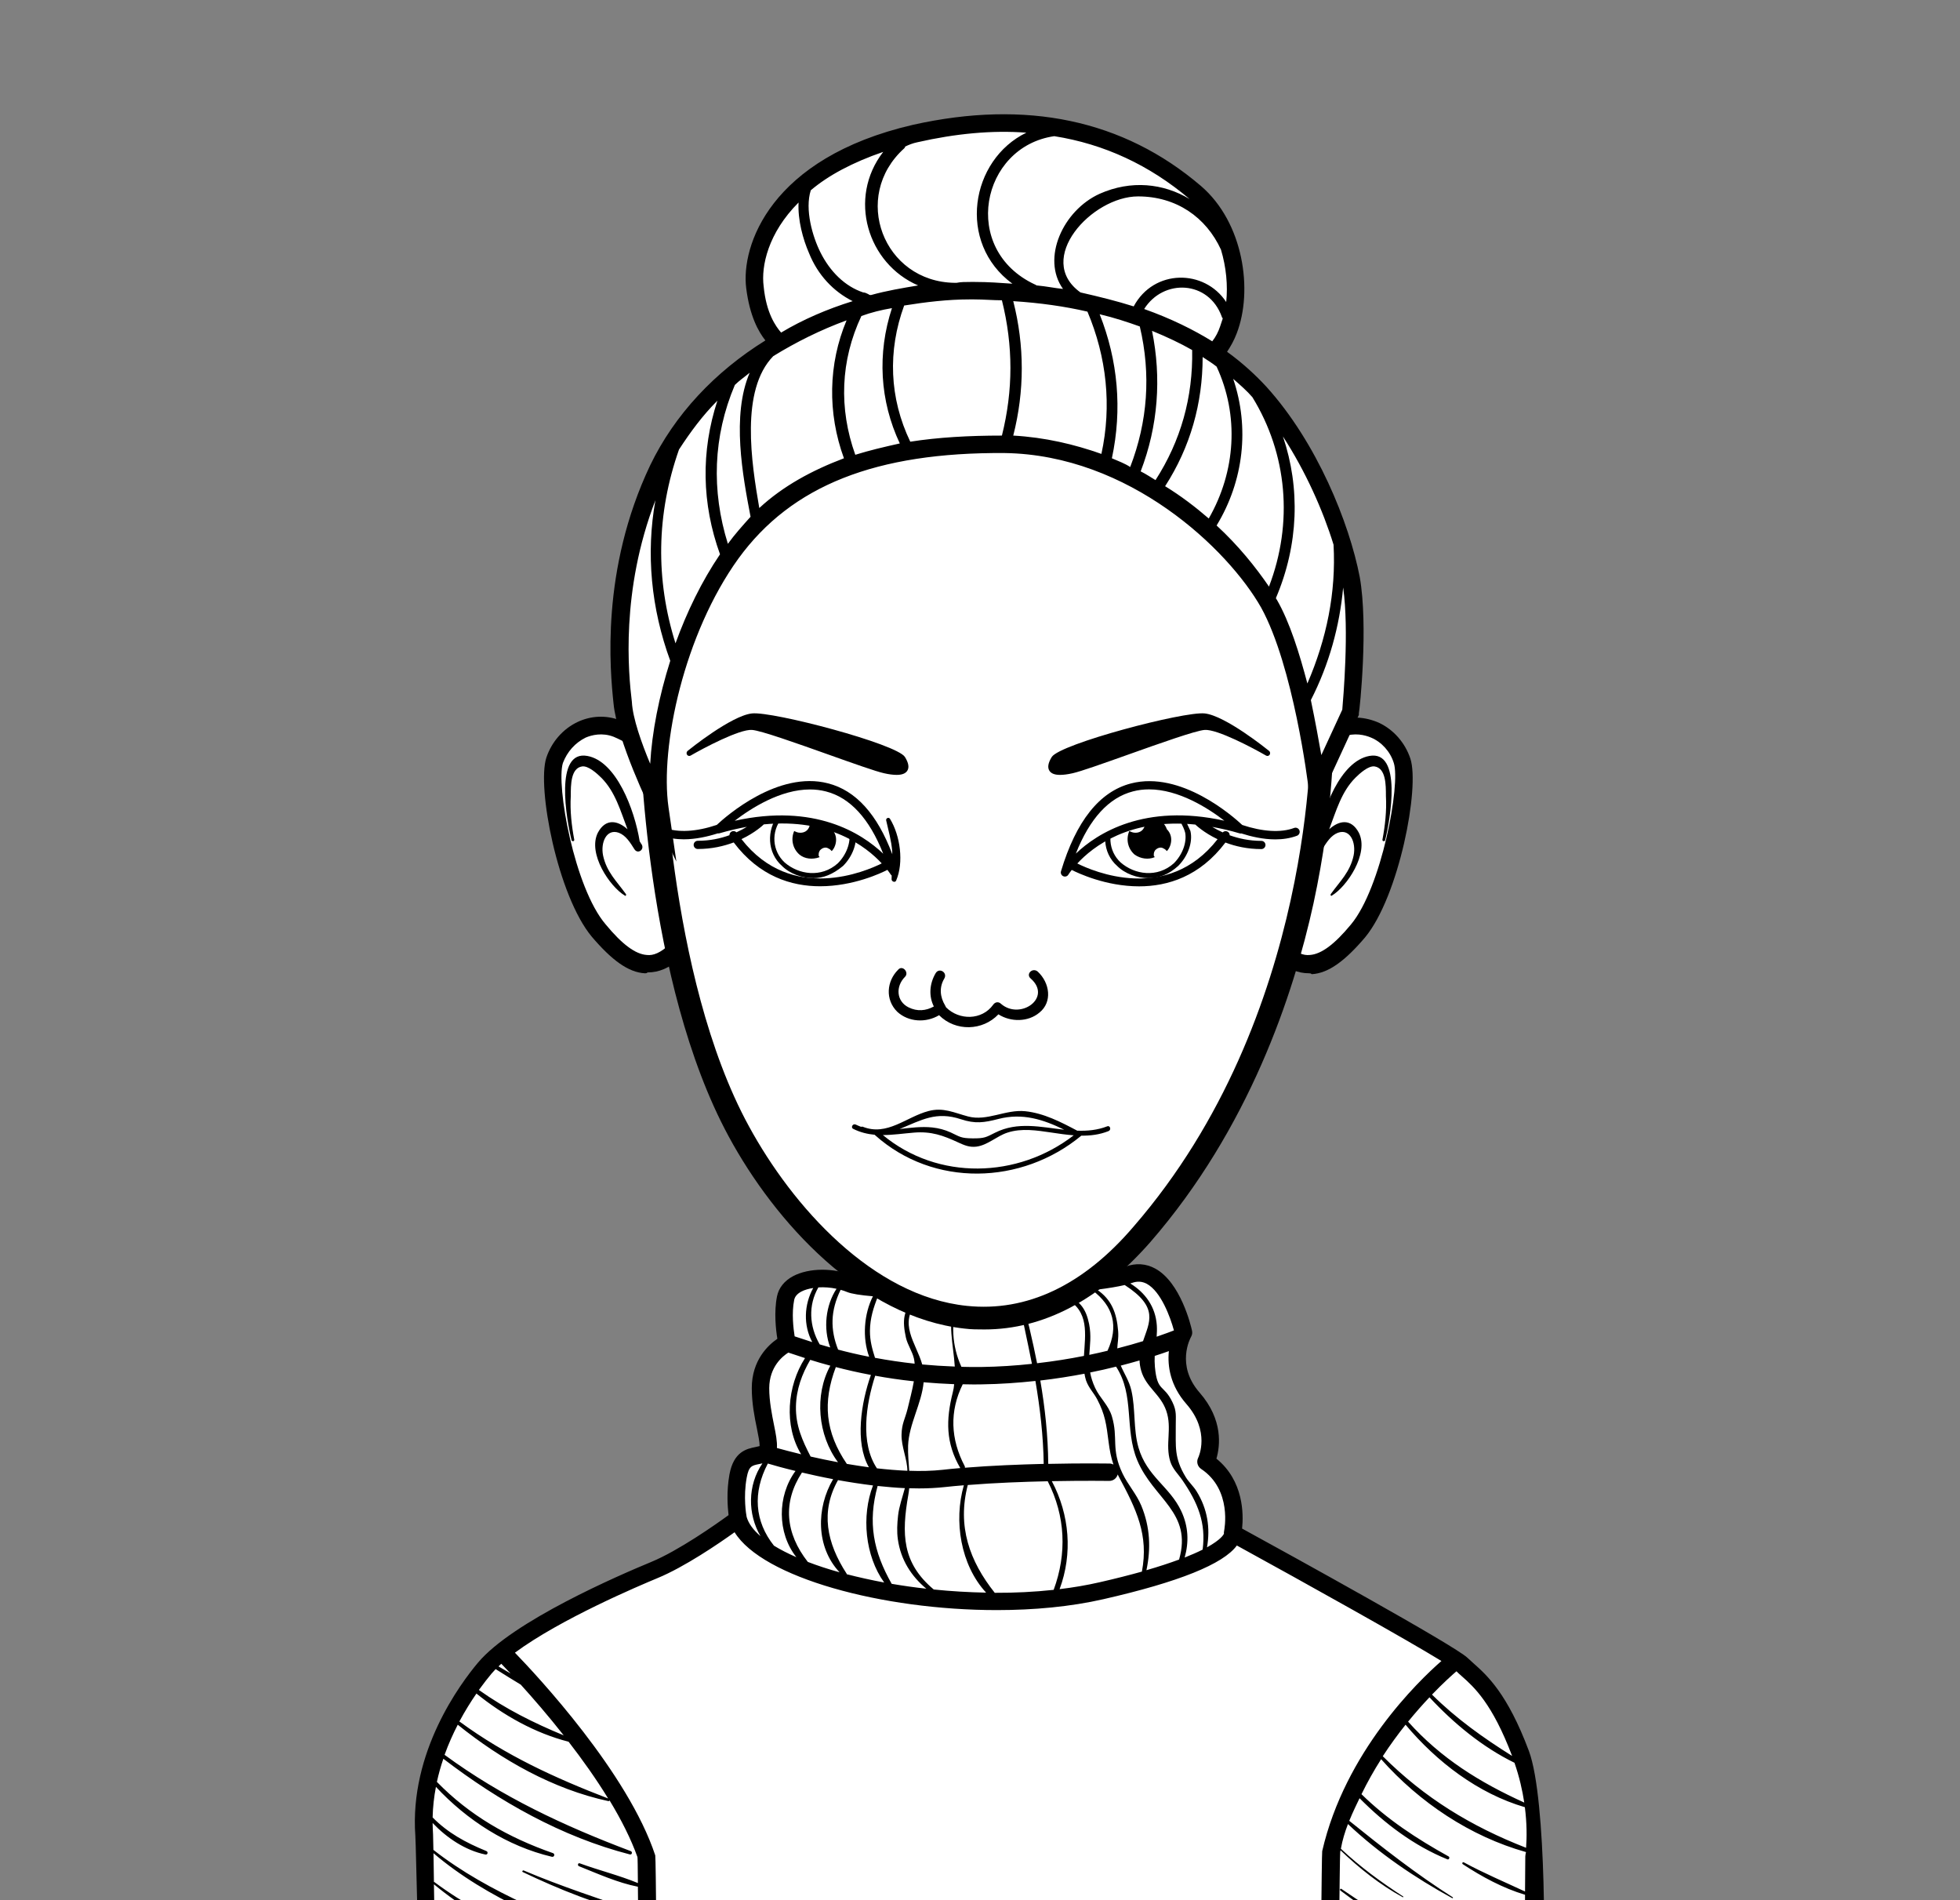 <?xml version="1.0" encoding="UTF-8"?>
<svg xmlns="http://www.w3.org/2000/svg" width="326" height="316" viewBox="0 0 326 316" fill="none">
  <rect x="0" y="0" width="326" height="316" fill="#808080" stroke="none"/>
  <g clip-path="url(#clip0_930_791)">
    <path d="M143.128 168.676C143.128 195.966 147.047 241.692 131.37 252.869C115.693 264.046 85.209 273.046 78.096 288.288C70.983 303.53 72.87 330.965 72.87 330.965H253.015C253.015 330.965 253.886 297.433 246.918 286.837C237.337 272.175 205.547 261.143 193.934 253.595C182.176 246.046 178.112 206.853 178.112 168.24L143.128 168.676Z" fill="white"></path>
    <path d="M254.757 332.855H71.564L71.129 331.548C70.984 330.823 69.242 302.952 76.354 287.565C81.29 276.968 96.096 269.565 110.467 262.307C117.87 258.678 124.838 255.049 130.209 251.42C142.693 242.71 141.967 208.162 141.386 183.049C141.241 177.968 141.241 173.178 141.241 168.823V166.936L179.999 166.355V168.243C179.999 214.694 185.515 245.904 194.951 252C198.435 254.323 203.66 256.791 209.757 259.839C223.838 266.662 241.547 275.226 248.515 285.968C255.773 297 254.902 330.823 254.902 331.258L254.757 332.855ZM74.612 329.081H251.128C250.983 325.597 250.257 295.403 245.322 287.855C238.934 278.129 221.806 269.71 208.16 263.178C201.918 260.129 196.548 257.516 192.919 255.194C178.693 246.049 176.37 198.871 176.225 170.13L145.015 170.71C145.015 174.484 145.161 178.694 145.161 183.049C145.741 210.484 146.467 244.597 132.386 254.613C126.87 258.533 119.757 262.016 112.209 265.791C98.419 272.758 84.048 279.871 79.838 289.161C75.048 299.178 74.467 326.758 74.612 329.081Z" fill="black"></path>
    <path d="M129.048 265.499C136.015 268.838 144.144 271.161 151.838 269.709C152.419 269.564 152.419 268.693 151.838 268.548C144.435 267.241 137.032 266.515 129.774 263.903C128.903 263.612 128.177 265.064 129.048 265.499ZM174.773 268.983C178.257 269.419 181.886 268.403 185.08 267.241C188.128 266.08 191.322 264.774 193.499 262.306C194.225 261.58 193.354 260.564 192.483 260.999C189.435 262.306 186.822 264.338 183.628 265.354C180.725 266.37 177.677 266.806 174.628 267.532C173.757 267.677 174.048 268.838 174.773 268.983Z" fill="black"></path>
    <path d="M71.637 332.883H254.829C254.829 332.883 255.57 308.293 255.425 303.822C255.323 300.527 254.728 296.331 253 291.701C248.921 280.828 245.191 278.782 243.144 276.749C241.112 274.717 205.083 255.004 205.083 255.004C205.083 255.004 206.781 247.195 200.67 243.116C200.67 243.116 203.254 237.977 198.493 232.548C193.731 227.104 196.91 221.617 196.91 221.617C196.91 221.617 194.268 209.641 187.809 212.022C181.349 214.403 145.611 215.245 141.532 213.546C137.453 211.848 131.428 212.516 130.746 215.912C130.064 219.309 130.993 223.403 130.993 223.403C130.993 223.403 126.58 225.435 126.58 230.878C126.58 236.322 128.961 241.069 127.262 241.751C125.564 242.433 123.517 241.751 122.849 245.496C122.182 249.241 122.849 252.638 122.849 252.638C122.849 252.638 114.691 258.749 108.914 261.13C103.137 263.511 86.138 270.986 80.709 277.446C76.006 283.035 69.677 293.515 70.65 305.477C70.78 307.306 71.114 330.967 71.637 332.883Z" fill="white"></path>
    <path d="M254.292 291.165C250.707 281.584 247.31 278.579 245.075 276.59C244.712 276.271 244.392 275.981 244.102 275.705C242.113 273.716 214.257 258.387 206.593 254.192C206.839 251.84 206.883 246.266 202.325 242.565C202.92 240.518 203.501 236.12 199.509 231.562C195.531 227.003 197.999 222.503 198.101 222.315C198.289 221.995 198.347 221.633 198.26 221.27C198.086 220.457 196.373 213.257 192.135 210.949C190.61 210.121 188.912 210.005 187.228 210.629C181.015 212.923 145.654 213.692 142.011 212.168C138.701 210.789 134.564 210.818 131.922 212.212C130.456 212.995 129.527 214.157 129.236 215.579C128.714 218.192 129.048 221.11 129.294 222.634C127.77 223.679 125.041 226.205 125.041 230.836C125.041 233.347 125.506 235.684 125.898 237.571C126.101 238.558 126.362 239.879 126.348 240.474C126.144 240.532 125.912 240.576 125.665 240.634C124.214 240.924 122.022 241.374 121.325 245.207C120.817 248.008 121.02 250.621 121.18 251.957C119.104 253.466 112.848 257.879 108.261 259.766C102.991 261.944 85.325 269.565 79.504 276.489C76.558 279.987 68.08 291.353 69.082 305.289C69.227 307.306 69.575 331.156 70.156 333.261C70.33 333.885 70.896 334.321 71.549 334.321H254.742C255.396 334.321 255.976 333.871 256.15 333.232C256.179 333.131 256.368 332.405 256.528 331.171C256.992 327.89 257.326 299.294 254.292 291.165ZM253.523 299.758C246.134 296.405 239.675 292.413 234.202 286.302C235.45 284.777 236.655 283.413 237.759 282.252C241.779 286.577 246.57 290.54 251.897 293.139C252.71 295.49 253.218 297.726 253.523 299.758ZM243.144 278.753C245.162 280.539 248.196 283.253 251.505 292.006C246.715 289.002 242.244 285.823 238.18 281.802C240.023 279.886 241.504 278.565 242.244 277.926C242.52 278.202 242.81 278.463 243.144 278.753ZM197.317 233.463C201.338 238.05 199.364 242.26 199.291 242.42C198.957 243.073 199.175 243.871 199.784 244.278C204.981 247.747 203.646 254.381 203.588 254.657C203.559 254.787 203.559 254.918 203.573 255.049C203.515 255.194 203.094 256.021 200.757 257.313C201.323 254.09 200.844 250.94 199.03 248.008C198.507 247.152 197.723 246.47 197.215 245.628C195.255 242.405 195.589 240.547 195.56 237.107C195.546 235.51 195.749 234.697 195.009 233.173C193.543 230.124 192.483 231.562 192.091 227.294C192.033 226.655 192.033 226.06 192.062 225.479C192.976 225.189 193.76 224.913 194.414 224.681C194.152 227.221 194.675 230.444 197.317 233.463ZM196.475 251.289C194.53 247.152 190.755 245.57 189.347 240.678C188.491 237.658 188.883 234.334 188.186 231.257C187.823 229.645 186.996 228.47 186.415 227.091C187.547 226.8 188.578 226.51 189.536 226.234C189.551 226.771 189.638 227.352 189.812 227.947C190.61 230.705 193.005 231.808 193.978 234.595C194.994 237.528 193.76 240.155 194.646 243.029C195.038 244.292 195.938 245.09 196.664 246.15C199.247 249.91 200.612 253.263 200.031 257.69C199.233 258.097 198.246 258.532 197.041 259.011C197.752 256.486 197.694 253.887 196.475 251.289ZM189.826 250.374C189.014 248.429 187.62 246.934 186.72 245.061C184.731 240.91 186.038 239.197 184.935 235.524C184.368 233.652 182.931 232.491 182.147 230.792C181.712 229.849 181.465 229.021 181.32 228.237C182.859 227.933 184.296 227.599 185.631 227.265C188.767 232.055 186.981 237.615 189.159 242.841C191.844 249.286 198.376 251.478 196.112 259.345C194.617 259.897 192.831 260.492 190.683 261.116C191.438 257.516 191.307 253.945 189.826 250.374ZM173.597 243.436C169.577 243.537 164.931 243.711 160.489 244.074C160.504 243.987 160.504 243.9 160.46 243.813C158.094 239.328 157.906 234.682 160.127 230.197C160.736 230.212 161.346 230.226 161.97 230.226C162.406 230.226 162.841 230.226 163.291 230.212C166.412 230.168 169.388 229.95 172.218 229.645C172.988 234.174 173.525 238.732 173.597 243.436ZM173.031 229.573C175.644 229.268 178.097 228.876 180.376 228.441C180.435 228.818 180.522 229.195 180.638 229.558C181.088 230.836 181.901 231.576 182.496 232.708C183.831 235.263 184.02 236.918 184.383 239.749C184.572 241.215 184.789 242.361 185.196 243.552C185.001 243.442 184.781 243.382 184.557 243.378C184.47 243.378 180.159 243.305 174.352 243.436C174.309 238.732 173.815 234.131 173.031 229.573ZM158.472 231.547C157.325 236.105 157.281 239.952 159.72 244.132C158.719 244.22 157.731 244.307 156.759 244.423C155.017 244.611 153.144 244.655 151.228 244.582C151.141 243.218 150.996 241.853 151.039 240.416C151.17 236.831 153.304 233.391 153.623 229.863C155.249 230.008 156.948 230.11 158.704 230.182C158.675 230.632 158.588 231.082 158.472 231.547ZM150.967 234.232C150.531 236.003 149.994 236.671 149.951 238.573C149.907 240.576 150.894 242.594 150.923 244.582C149.254 244.51 147.541 244.365 145.857 244.176C143.07 240.01 143.999 233.623 145.567 228.774C147.541 229.137 149.69 229.457 151.998 229.703C151.722 231.271 151.286 232.882 150.967 234.232ZM144.522 244.002C143.273 243.828 142.04 243.639 140.849 243.436C137.249 238.166 136.814 233.173 139.02 227.337C140.748 227.787 142.693 228.237 144.856 228.644C143.23 233.231 142.156 239.865 144.522 244.002ZM139.383 243.16C137.858 242.875 136.338 242.561 134.825 242.216C133.461 239.574 132.328 237.078 132.386 233.884C132.444 231.024 133.388 228.499 134.767 226.133C135.74 226.437 136.843 226.771 138.106 227.105C135.42 232.012 136.03 238.674 139.383 243.16ZM138.57 245.976C135.74 250.766 135.696 257.269 139.644 261.465C137.757 260.942 135.986 260.361 134.361 259.737C130.63 254.976 130.151 249.823 133.388 244.873C134.941 245.236 136.698 245.628 138.57 245.976ZM139.383 246.136C141.241 246.47 143.201 246.774 145.204 247.021C143.259 252.087 143.869 258.707 147.062 263.163C144.899 262.757 142.809 262.292 140.835 261.784C140.82 261.755 140.835 261.726 140.82 261.697C137.467 256.544 136.451 251.347 139.383 246.136ZM145.973 247.108C147.483 247.268 148.993 247.399 150.502 247.471C150.096 249.01 149.53 250.534 149.37 252.058C149.225 253.379 149.152 254.686 149.341 256.007C149.82 259.389 151.577 262.118 154.073 264.194C152.114 263.976 150.183 263.7 148.31 263.381C145.248 257.981 144.304 253.161 145.973 247.108ZM151.083 248.56C151.141 248.197 151.199 247.834 151.228 247.486C151.765 247.5 152.302 247.515 152.84 247.515C154.291 247.515 155.728 247.442 157.078 247.297C158.138 247.181 159.227 247.079 160.315 246.992C158.602 252.9 159.764 260.245 164.017 264.847C161.085 264.789 158.167 264.615 155.307 264.324C150.052 259.926 149.922 255.107 151.083 248.56ZM160.969 246.949C165.498 246.586 170.23 246.411 174.265 246.324C177.226 252.116 177.473 258.373 175.252 264.382C172.044 264.731 168.764 264.89 165.454 264.876C161.259 259.607 159.183 253.786 160.969 246.949ZM174.947 246.31C180.42 246.208 184.426 246.266 184.514 246.266C185.181 246.266 185.733 245.816 185.907 245.192C185.951 245.294 185.98 245.366 186.038 245.468C189.014 250.999 191.089 255.266 189.928 261.349C187.896 261.915 185.573 262.51 182.902 263.119C180.754 263.613 178.518 263.99 176.239 264.266C178.431 258.387 177.909 251.884 174.947 246.31ZM188.23 213.358C189.144 213.024 189.943 213.068 190.741 213.489C193.107 214.781 194.66 219.049 195.255 221.241C194.82 221.415 193.818 221.792 192.381 222.286C192.425 221.676 192.454 221.052 192.41 220.399C192.193 217.292 190.48 214.97 187.997 213.431C188.07 213.402 188.157 213.373 188.23 213.358ZM187.068 213.692C192.817 217.394 191.162 219.876 190.117 223.026C188.883 223.403 187.431 223.824 185.835 224.231C185.864 223.36 186.067 222.605 185.98 221.386C185.733 218.279 184.862 216.102 182.467 214.462C184.339 214.229 185.907 213.968 187.068 213.692ZM181.668 214.549C185.225 217.22 186.067 220.573 184.209 224.623C183.251 224.855 182.235 225.087 181.175 225.305C181.276 223.694 181.538 222.141 181.146 220.166C180.652 217.757 179.709 216.349 177.459 215.463C177.183 215.347 176.994 215.812 177.256 215.942C181.233 218.018 180.493 221.865 180.289 225.479C177.894 225.958 175.281 226.379 172.494 226.699C171.754 222.939 170.854 219.208 169.881 215.463C174.236 215.245 178.359 214.941 181.668 214.549ZM169.272 215.507C170.07 219.31 170.897 223.055 171.638 226.8C168.967 227.091 166.151 227.279 163.218 227.323C162.086 227.337 160.983 227.323 159.909 227.294C158.298 223.766 158.181 220.05 159.198 216.204C159.256 215.971 158.922 215.884 158.849 216.102C157.514 220.079 158.588 223.621 158.806 227.25C156.919 227.178 155.119 227.062 153.391 226.902C152.375 223.302 149.254 220.007 152.752 216.32C153.014 216.044 152.636 215.695 152.346 215.913C150.14 217.699 150.081 219.702 150.677 222.431C150.952 223.65 151.736 224.71 152.012 225.915C152.07 226.191 152.114 226.481 152.128 226.771C149.92 226.529 147.722 226.205 145.538 225.799C145.073 224.347 144.681 222.939 144.696 221.313C144.711 219.237 145.277 217.452 146.017 215.608C151.736 216 160.867 215.913 169.272 215.507ZM140.893 214.854C141.633 215.158 143.143 215.391 145.19 215.565C143.694 218.512 143.404 222.489 144.565 225.624C142.649 225.247 140.936 224.841 139.398 224.434C138.077 221.095 138.12 217.96 139.819 214.491C140.196 214.592 140.559 214.708 140.893 214.854ZM139.136 214.316C137.322 217.089 136.901 220.921 138.091 224.071C137.467 223.897 136.886 223.723 136.335 223.563C134.578 220.529 134.419 217.031 136.117 214.084C137.104 214.026 138.135 214.099 139.136 214.316ZM132.096 216.16C132.212 215.608 132.604 215.144 133.286 214.781C133.838 214.491 134.52 214.302 135.261 214.186C133.736 216.944 133.591 220.384 135.101 223.186C134.288 222.924 133.577 222.692 133.011 222.503C132.677 222.387 132.415 222.3 132.169 222.228C131.965 220.921 131.646 218.352 132.096 216.16ZM131.123 224.928C131.399 225.015 131.733 225.131 132.096 225.247C132.604 225.421 133.199 225.624 133.896 225.842C130.906 230.487 130.369 237.121 133.257 241.839C131.588 241.432 130.209 241.07 129.222 240.794C129.294 239.734 129.033 238.413 128.743 236.991C128.394 235.234 127.944 233.057 127.944 230.836C127.959 227.279 130.194 225.508 131.123 224.928ZM132.314 244.611C129.251 248.778 129.251 254.918 132.459 258.953C131.065 258.344 129.817 257.705 128.728 257.037C125.506 252.987 125.172 248.197 127.712 243.378C128.67 243.668 130.267 244.118 132.314 244.611ZM124.199 245.715C124.548 243.813 125.041 243.711 126.261 243.465C126.435 243.436 126.623 243.392 126.812 243.349C124.315 246.992 124.344 251.797 126.493 255.455C125.288 254.424 124.49 253.336 124.185 252.247C124.112 251.884 123.604 248.923 124.199 245.715ZM83.38 276.677C83.743 277.055 84.266 277.607 84.919 278.289L82.916 277.113C83.046 276.968 83.22 276.823 83.38 276.677ZM81.74 278.332C81.957 278.086 82.19 277.824 82.436 277.563C83.83 278.434 85.209 279.305 86.617 280.147C88.591 282.324 91.132 285.242 93.759 288.581C88.751 286.505 84.106 284.197 79.649 281.032C80.477 279.9 81.203 278.971 81.74 278.332ZM79.243 281.627C83.714 285.242 88.983 288.218 94.572 289.64C96.851 292.587 99.144 295.795 101.148 299.076C92.308 295.665 84.135 291.934 76.456 286.302C76.441 286.287 76.412 286.302 76.398 286.287C77.356 284.502 78.343 282.934 79.243 281.627ZM72.696 331.403C72.638 331.171 72.595 330.474 72.551 329.458C73.509 330.155 74.54 330.822 75.614 331.403H72.696ZM77.196 331.403C75.629 330.634 74.061 329.85 72.522 328.979C72.478 327.803 72.435 326.293 72.391 324.595C76.151 327.498 80.608 329.85 85.209 331.389H77.196V331.403ZM97.983 331.403C89.52 327.469 80.927 324.493 73.132 319.195C72.957 319.079 72.812 319.34 72.972 319.471C79.94 324.813 88.345 328.747 96.749 331.403H87.865C82.509 329.269 77.167 327.542 72.377 324.145C72.29 320.792 72.232 316.814 72.174 313.345C81.246 320.879 93.89 326.279 105.212 329.342C105.415 329.4 105.488 329.11 105.299 329.022C94.02 324.319 82.117 320.342 72.217 312.953C72.203 312.939 72.188 312.953 72.174 312.939C72.145 311.139 72.116 309.498 72.101 308.177C80.883 315.682 93.077 320.719 103.935 323.956C104.153 324.029 104.225 323.71 104.022 323.622C93.048 319.123 81.522 315 72.087 307.626C72.058 306.261 72.043 305.303 72.028 305.042C71.985 304.403 71.97 303.779 71.956 303.155C74.337 305.652 77.385 307.698 80.724 308.395C81.116 308.482 81.246 307.96 80.883 307.814C77.443 306.406 74.482 304.795 71.956 302.226C71.999 300.484 72.188 298.785 72.507 297.145C77.69 302.705 84.353 307.016 91.799 308.773C92.206 308.86 92.351 308.293 91.974 308.163C84.527 305.564 78.125 301.906 72.667 296.318C72.957 294.982 73.32 293.705 73.741 292.471C83.003 299.555 93.425 305.463 104.762 308.381C105.125 308.468 105.241 307.96 104.907 307.829C93.803 303.634 83.496 298.829 73.945 291.818C74.598 290.003 75.353 288.334 76.137 286.81C83.409 292.66 91.974 297.523 101.162 299.511C101.278 299.54 101.351 299.482 101.395 299.41C103.311 302.574 104.936 305.768 106.025 308.816C106.054 308.889 106.083 310.645 106.098 313.142C102.977 311.85 99.594 311.023 96.43 309.861C96.125 309.745 96.009 310.224 96.299 310.34C99.42 311.589 102.759 313.098 106.098 313.752L106.141 318.005C99.754 315.755 93.353 313.708 87.111 311.052C86.936 310.979 86.777 311.226 86.951 311.313C93.062 314.216 99.507 316.843 106.141 318.295C106.185 324.392 106.243 331.214 106.286 331.36H97.983V331.403ZM219.57 331.403H109.32C109.219 331.04 109.103 308.903 108.986 308.54C104.457 294.823 89.346 278.652 85.645 274.834C93.237 269.216 106.374 263.671 109.378 262.423C113.849 260.579 119.554 256.689 122.182 254.802C126.827 262.321 146.685 267.75 165.802 267.75C171.972 267.75 178.068 267.184 183.526 265.936C196.025 263.09 203.472 260.1 205.722 257.008C217.233 263.323 233.694 272.497 239.747 276.213C235.857 279.61 223.721 291.324 219.918 307.829C219.817 308.439 219.686 330.808 219.57 331.403ZM232.242 331.403C229.455 330.024 226.639 328.776 223.983 327.077C223.765 326.947 223.576 327.281 223.794 327.411C226.015 328.877 228.396 330.358 230.892 331.403H222.531C222.575 331.156 222.647 326.729 222.705 321.793C227.438 325.379 232.533 328.863 237.962 331.403H232.242ZM253.697 308.714C253.683 308.831 253.668 311.284 253.654 314.55C250.242 312.953 246.802 311.502 243.478 309.702C243.275 309.585 243.115 309.876 243.304 310.006C246.454 312.082 249.996 313.998 253.654 315.087L253.61 324.624C248.138 322.418 242.665 320.327 237.41 317.584C237.25 317.497 237.105 317.743 237.265 317.831C242.418 320.748 247.862 323.405 253.61 324.929C253.596 328.514 253.581 331.316 253.567 331.403H252.521C252.696 331.331 252.783 331.055 252.579 330.968C241.968 326.453 232.62 320.589 223.112 314.114C222.938 313.998 222.792 314.274 222.952 314.39C231.938 321.068 241.46 328.181 252.333 331.403H239.53C233.839 328.166 228.12 325.132 222.72 321.372C222.792 315.145 222.865 308.279 222.909 307.989C222.923 307.887 222.938 307.8 222.967 307.698C226.102 310.689 229.513 313.418 233.317 315.493C233.389 315.537 233.462 315.421 233.389 315.377C229.717 312.997 226.218 310.442 223.025 307.437C223.271 306.014 223.707 304.621 224.201 303.329C229.325 308.192 235.392 312.285 241.547 315.653C241.634 315.697 241.721 315.566 241.634 315.508C235.552 311.647 230.007 307.292 224.418 302.792C225.042 301.253 225.71 299.918 226.131 299.032C230.312 303.256 235.218 306.958 240.734 309.194C241.01 309.31 241.199 308.845 240.938 308.714C235.639 305.768 230.762 302.589 226.451 298.365C227.43 296.365 228.521 294.422 229.717 292.544C236.089 299.729 244.538 305.39 253.813 307.989C253.741 308.235 253.726 308.482 253.697 308.714ZM253.828 307.277C244.697 303.721 236.931 298.989 229.992 292.05C231.241 290.134 232.533 288.377 233.781 286.81C238.963 292.979 245.829 298.248 253.625 300.527C253.973 303.242 253.958 305.55 253.828 307.277Z" fill="black"></path>
    <path d="M110.322 126.29C110.322 126.29 106.693 122.806 102.483 121.209C98.274 119.612 93.629 122.225 92.177 126.58C90.725 130.79 94.064 148.499 99.435 154.886C104.806 161.273 108.435 161.854 112.064 158.515C115.838 155.031 122.225 142.838 110.322 126.29Z" fill="white"></path>
    <path d="M107.274 161.854C104.516 161.709 101.757 159.677 98.419 155.757C92.757 148.935 89.274 130.935 90.87 125.999C91.741 123.386 93.629 121.209 96.096 120.048C98.274 119.032 100.741 118.886 103.064 119.757C107.564 121.499 111.193 124.983 111.338 125.128L111.483 125.274C124.112 142.983 116.564 156.048 113.08 159.386C111.338 160.983 109.596 161.709 107.709 161.709C107.564 161.854 107.419 161.854 107.274 161.854ZM102.048 122.515C100.161 121.79 98.419 122.225 97.403 122.661C95.661 123.532 94.354 124.983 93.629 126.87C92.467 130.499 95.516 147.628 100.741 153.725C103.499 157.064 105.677 158.661 107.564 158.806C108.725 158.951 109.886 158.37 111.193 157.209C114.241 154.451 120.628 142.983 109.306 127.161C108.725 126.725 105.532 123.967 102.048 122.515Z" fill="black"></path>
    <path d="M97.693 125.709C102.483 126.58 105.532 134.564 106.403 139.935C106.548 140.08 106.548 140.225 106.693 140.37C107.274 141.241 106.112 142.112 105.532 141.241C104.806 140.08 104.08 138.919 102.919 138.483C100.887 137.758 99.87 140.08 100.306 142.258C100.887 145.016 102.628 146.612 104.08 148.645C104.225 148.79 104.08 149.08 103.935 148.935C101.467 147.483 97.693 141.967 99.435 138.483C100.741 136.016 102.774 136.451 104.37 137.903C103.209 134.854 102.338 131.661 100.016 129.338C99.29 128.612 97.838 127.306 96.822 127.451C94.935 127.741 94.935 130.5 94.935 132.387C94.79 134.854 95.08 137.322 95.516 139.645C95.516 139.935 95.225 139.935 95.08 139.79C94.209 136.306 92.177 124.693 97.693 125.709Z" fill="black"></path>
    <path d="M215.128 126.29C215.128 126.29 218.757 122.806 222.967 121.209C227.176 119.612 231.821 122.225 233.273 126.58C234.725 130.79 231.386 148.499 226.015 154.886C220.644 161.273 217.015 161.854 213.386 158.515C209.612 155.031 203.225 142.838 215.128 126.29Z" fill="white"></path>
    <path d="M217.741 161.853C215.854 161.853 214.112 161.128 212.37 159.531C208.741 156.337 201.338 143.128 213.967 125.418L214.112 125.273C214.257 125.128 218.031 121.644 222.386 119.902C224.563 119.031 227.031 119.176 229.354 120.192C231.821 121.354 233.708 123.531 234.579 126.144C236.176 130.934 232.692 149.079 227.031 155.902C223.692 159.821 220.934 161.853 218.176 161.999C218.031 161.853 217.886 161.853 217.741 161.853ZM216.144 127.16C204.821 142.983 211.209 154.45 214.257 157.208C215.563 158.37 216.725 158.95 217.886 158.805C219.773 158.66 221.95 157.063 224.709 153.724C229.789 147.628 232.983 130.354 231.821 126.87C231.241 124.983 229.789 123.386 228.047 122.66C227.031 122.225 225.289 121.789 223.402 122.515C219.918 123.966 216.725 126.725 216.144 127.16Z" fill="black"></path>
    <path d="M227.757 125.709C222.967 126.58 219.918 134.564 219.047 139.935C218.902 140.08 218.902 140.225 218.757 140.37C218.176 141.241 219.338 142.112 219.918 141.241C220.644 140.08 221.37 138.919 222.531 138.483C224.563 137.758 225.579 140.08 225.144 142.258C224.563 145.016 222.821 146.612 221.37 148.645C221.225 148.79 221.37 149.08 221.515 148.935C223.983 147.483 227.757 141.967 226.015 138.483C224.708 136.016 222.676 136.451 221.079 137.903C222.241 134.854 223.112 131.661 225.434 129.338C226.16 128.612 227.612 127.306 228.628 127.451C230.515 127.741 230.515 130.5 230.515 132.387C230.66 134.854 230.37 137.322 229.934 139.645C229.934 139.935 230.225 139.935 230.37 139.79C231.241 136.306 233.273 124.693 227.757 125.709Z" fill="black"></path>
    <path d="M218.176 97.838C215.273 82.161 198.87 58.065 164.177 58.065C129.483 58.065 117.87 76.5 112.645 90.29C108.29 102.048 108.29 121.209 108.29 121.209C108.29 121.209 108.87 162.435 122.806 188.128C136.306 212.806 164.757 234.29 189.87 205.257C221.08 169.258 219.773 121.355 219.773 121.355C219.773 121.355 220.209 109.016 218.176 97.838Z" fill="white"></path>
    <path d="M163.741 221.08C162.58 221.08 161.564 221.08 160.402 220.935C143.273 219.048 128.903 203.226 121.209 189C107.274 163.306 106.403 122.952 106.403 121.21C106.403 120.339 106.403 101.468 110.903 89.565C119.322 67.065 136.741 56.178 164.177 56.178C179.999 56.178 193.935 61.113 204.386 70.694C212.37 77.952 218.322 87.968 220.063 97.549C222.096 108.581 221.805 120.339 221.805 121.355C221.805 122.371 221.951 134.129 218.467 150.242C215.128 165.484 207.725 187.693 191.322 206.564C182.902 216.145 173.612 221.08 163.741 221.08ZM164.177 59.952C138.483 59.952 122.225 70.113 114.386 90.871C110.177 102.194 110.177 121.065 110.177 121.21C110.177 121.645 110.903 162.29 124.548 187.258C131.806 200.613 145.161 215.564 160.838 217.161C170.709 218.177 180.144 213.822 188.564 203.951C218.902 168.968 218.031 121.79 218.031 121.21C218.031 121.065 218.322 109.016 216.289 98.129C214.693 89.42 209.322 80.129 201.773 73.452C192.193 64.597 179.128 59.952 164.177 59.952Z" fill="black"></path>
    <path d="M184.165 187.3C182.525 187.939 180.856 188.084 179.172 188.026C176.472 186.589 173.598 185.108 170.52 184.789C167.254 184.455 164.177 186.502 161.012 185.66C158.661 185.036 156.904 184.107 154.436 184.76C150.735 185.733 147.556 188.984 143.506 187.373C143.39 187.329 143.303 187.344 143.23 187.388C142.925 187.271 142.635 187.155 142.33 187.01C141.851 186.778 141.445 187.489 141.909 187.721C143.099 188.317 144.29 188.592 145.494 188.708C145.509 188.723 145.495 188.738 145.524 188.752C155.264 197.491 169.925 197.07 179.854 188.854C181.364 188.868 182.873 188.694 184.369 188.099C184.877 187.91 184.659 187.112 184.165 187.3ZM159.836 186.125C162.203 186.908 163.683 186.691 166.049 186.081C170.07 185.036 173.54 186.168 177.009 187.867C173.133 187.431 169.257 186.473 165.512 188.36C164.002 189.115 163.77 189.318 161.796 189.304C159.778 189.289 159.662 189.028 158.123 188.317C157.122 187.867 156.135 187.605 155.046 187.489C153.217 187.3 151.417 187.547 149.632 187.75C153.319 186.241 155.699 184.76 159.836 186.125ZM146.844 188.752C148.528 188.752 150.241 188.491 152.027 188.346C154.901 188.113 156.846 188.81 159.386 189.986C160.403 190.45 161.23 190.813 162.377 190.683C164.264 190.45 165.802 188.912 167.573 188.346C169.925 187.576 172.465 187.983 174.846 188.331C176.109 188.52 177.357 188.708 178.591 188.796C169.272 195.996 156.004 196.344 146.844 188.752Z" fill="black"></path>
    <path d="M129.773 135.722C127.741 138.335 128.031 141.674 130.354 143.706C132.822 145.883 136.886 146.464 139.789 143.851C141.241 142.399 142.257 140.367 141.822 138.48C141.677 137.899 141.386 137.174 141.096 136.593C140.806 135.867 140.37 135.141 139.789 134.561C136.886 132.093 132.241 132.674 129.773 135.722Z" fill="white"></path>
    <path d="M136.306 142.545C136.306 142.4 136.16 142.4 136.16 142.255C136.16 141.965 136.161 141.819 136.306 141.529C136.451 141.239 136.886 140.948 137.322 140.948C137.612 140.948 137.757 141.094 138.048 141.239L138.338 141.529C138.773 141.094 139.064 140.368 139.064 139.642C139.064 138.916 138.773 138.336 138.338 137.9C138.048 137.029 137.322 136.303 136.306 136.013C135.725 135.868 135.144 135.868 134.564 136.013C134.999 137.029 134.564 138.481 133.112 138.481C132.677 138.481 132.386 138.336 132.096 138.19C131.515 139.497 131.806 141.094 132.967 142.11C133.838 142.836 135.144 142.981 136.306 142.545ZM135.29 146.029C133.402 146.029 131.37 145.303 130.064 143.997C127.596 141.819 127.451 138.045 129.483 135.432C130.79 133.836 132.677 132.819 134.854 132.674C136.741 132.529 138.628 133.11 139.935 134.271C140.515 134.852 141.096 135.577 141.386 136.303C141.677 136.884 141.967 137.61 142.257 138.19C142.693 140.077 141.822 142.4 140.225 143.997C138.483 145.448 136.886 146.029 135.29 146.029ZM130.064 136.013C128.177 138.336 128.467 141.529 130.499 143.416C132.822 145.448 136.596 146.029 139.354 143.561C140.806 142.11 141.531 140.077 141.241 138.481C141.096 137.9 140.806 137.319 140.515 136.739V136.594C140.225 135.868 139.79 135.287 139.354 134.852C138.193 133.836 136.596 133.255 134.854 133.4C132.967 133.69 131.225 134.561 130.064 136.013Z" fill="black"></path>
    <path d="M135.173 121.396C125.157 121.396 117.028 129.525 117.028 139.542C117.028 149.558 125.157 157.687 135.173 157.687C145.19 157.687 153.319 149.558 153.319 139.542C153.319 129.525 145.19 121.396 135.173 121.396ZM141.764 145.972C136.306 147.656 129.657 145.74 126.275 143.432C122.893 141.124 120.643 137.524 120.643 137.524C131.69 134.882 137.206 137.19 141.314 138.874C145.422 140.558 147.396 143.882 147.396 143.882C147.396 143.882 147.222 144.288 141.764 145.972Z" fill="white"></path>
    <path d="M148.035 136.175C147.831 135.827 147.309 136.059 147.396 136.436C147.773 138.135 148.267 139.818 148.397 141.56C148.412 141.735 148.398 141.894 148.412 142.054C145.915 135.406 142.33 131.443 137.728 130.267C129.425 128.119 120.788 135.71 119.22 137.177C115.867 138.309 112.79 138.498 110.598 137.67C110.513 137.638 110.423 137.623 110.332 137.626C110.241 137.629 110.152 137.65 110.07 137.687C109.987 137.725 109.913 137.779 109.852 137.846C109.79 137.913 109.743 137.991 109.712 138.077C109.582 138.425 109.756 138.831 110.119 138.962C111.265 139.398 112.499 139.572 113.733 139.572C115.751 139.572 117.754 139.107 119.38 138.585C119.467 138.599 119.569 138.599 119.67 138.57C121.267 138.106 122.777 137.757 124.228 137.496C123.735 137.801 123.154 138.106 122.486 138.41C122.374 138.296 122.226 138.225 122.067 138.209C121.907 138.193 121.748 138.233 121.615 138.323C121.427 138.454 121.325 138.672 121.325 138.889C119.859 139.427 118.088 139.818 116.056 139.818C115.875 139.818 115.701 139.89 115.573 140.018C115.445 140.146 115.373 140.32 115.373 140.501C115.373 140.682 115.445 140.855 115.573 140.983C115.701 141.111 115.875 141.183 116.056 141.183C118.393 141.183 120.396 140.704 122.036 140.094C126.304 145.756 131.66 147.381 136.393 147.381C141.938 147.381 146.598 145.175 147.599 144.652C147.918 145.073 148.107 145.364 148.151 145.422C148.194 145.494 148.252 145.538 148.31 145.581C148.31 145.799 148.296 146.017 148.296 146.235C148.31 146.598 148.877 146.83 149.051 146.438C150.357 143.418 149.733 138.948 148.035 136.175ZM123.328 139.543C125.622 138.454 126.943 137.191 127.03 137.104C127.03 137.104 127.03 137.089 127.044 137.089C137.989 136.03 144.086 140.806 146.656 143.578C144.115 144.856 131.675 150.285 123.328 139.543ZM122.196 136.494C124.94 134.389 129.802 131.283 134.723 131.283C135.609 131.283 136.509 131.385 137.394 131.617C141.401 132.648 144.594 136.131 146.902 141.967C143.302 138.541 135.478 133.548 122.196 136.494Z" fill="black"></path>
    <path d="M185.66 135.722C183.628 138.335 183.918 141.674 186.241 143.706C188.709 145.883 192.773 146.464 195.676 143.851C197.128 142.399 198.144 140.367 197.709 138.48C197.563 137.899 197.273 137.174 196.983 136.593C196.693 135.867 196.257 135.141 195.676 134.561C192.628 132.093 187.983 132.674 185.66 135.722Z" fill="white"></path>
    <path d="M192.047 142.545C192.047 142.4 191.902 142.4 191.902 142.255C191.902 141.965 191.902 141.819 192.047 141.529C192.193 141.239 192.628 140.948 193.063 140.948C193.354 140.948 193.499 141.094 193.789 141.239L194.08 141.529C194.515 141.094 194.805 140.368 194.805 139.642C194.805 138.916 194.515 138.336 194.08 137.9C193.789 137.029 193.063 136.303 192.047 136.013C191.467 135.868 190.886 135.868 190.305 136.013C190.741 137.029 190.305 138.481 188.854 138.481C188.418 138.481 188.128 138.336 187.838 138.19C187.257 139.497 187.547 141.094 188.709 142.11C189.725 142.836 191.031 142.981 192.047 142.545ZM191.031 146.029C189.144 146.029 187.112 145.303 185.805 143.997C183.338 141.819 183.193 138.045 185.225 135.432C186.531 133.836 188.418 132.819 190.596 132.674C192.483 132.529 194.37 133.11 195.676 134.271C196.257 134.852 196.838 135.577 197.128 136.303C197.418 136.884 197.709 137.61 197.999 138.19C198.434 140.077 197.563 142.4 195.967 143.997C194.37 145.448 192.773 146.029 191.031 146.029ZM185.951 136.013C184.064 138.336 184.354 141.529 186.386 143.416C188.709 145.448 192.483 146.029 195.241 143.561C196.693 142.11 197.418 140.077 197.128 138.481C196.983 137.9 196.693 137.319 196.402 136.739V136.594C196.112 135.868 195.676 135.287 195.241 134.852C194.08 133.836 192.483 133.255 190.741 133.4C188.854 133.69 187.112 134.561 185.951 136.013Z" fill="black"></path>
    <path d="M190.276 121.396C180.26 121.396 172.131 129.525 172.131 139.542C172.131 149.558 180.26 157.687 190.276 157.687C200.293 157.687 208.422 149.558 208.422 139.542C208.422 129.525 200.307 121.396 190.276 121.396ZM199.567 143.446C196.184 145.754 189.536 147.671 184.078 145.987C178.62 144.303 178.446 143.896 178.446 143.896C178.446 143.896 180.42 140.572 184.528 138.888C188.636 137.204 194.167 134.896 205.199 137.538C205.199 137.524 202.949 141.138 199.567 143.446Z" fill="white"></path>
    <path d="M216.13 138.09C216.098 138.005 216.05 137.927 215.989 137.861C215.927 137.795 215.853 137.741 215.771 137.703C215.689 137.666 215.6 137.644 215.51 137.641C215.419 137.638 215.329 137.652 215.244 137.684C213.052 138.511 209.975 138.308 206.622 137.19C205.054 135.724 196.417 128.132 188.114 130.281C182.888 131.631 178.983 136.537 176.472 144.884C176.44 144.986 176.433 145.094 176.451 145.2C176.469 145.305 176.511 145.405 176.575 145.491C176.638 145.578 176.721 145.648 176.817 145.696C176.912 145.744 177.018 145.769 177.125 145.769C177.357 145.769 177.589 145.653 177.705 145.435C177.749 145.363 177.938 145.072 178.257 144.666C179.259 145.174 183.918 147.395 189.464 147.395C194.196 147.395 199.552 145.769 203.82 140.108C205.46 140.732 207.463 141.197 209.801 141.197C209.981 141.197 210.155 141.125 210.283 140.997C210.411 140.869 210.483 140.695 210.483 140.514C210.483 140.333 210.411 140.16 210.283 140.032C210.155 139.904 209.981 139.832 209.801 139.832C207.768 139.832 205.997 139.426 204.531 138.903C204.531 138.685 204.444 138.468 204.241 138.337C204.109 138.247 203.949 138.207 203.79 138.222C203.63 138.238 203.482 138.31 203.37 138.424C202.702 138.119 202.122 137.8 201.628 137.51C203.08 137.771 204.589 138.105 206.186 138.584C206.288 138.613 206.375 138.613 206.476 138.598C208.102 139.121 210.105 139.585 212.123 139.585C213.342 139.585 214.576 139.411 215.738 138.976C216.086 138.831 216.26 138.439 216.13 138.09ZM198.812 137.118C198.913 137.205 200.22 138.468 202.513 139.556C194.167 150.284 181.726 144.869 179.186 143.592C181.755 140.805 187.852 136.029 198.812 137.118C198.797 137.103 198.797 137.103 198.812 137.118ZM178.939 141.952C181.247 136.116 184.441 132.632 188.447 131.602C189.333 131.369 190.218 131.268 191.118 131.268C196.039 131.268 200.917 134.374 203.646 136.479C190.364 133.547 182.525 138.54 178.939 141.952Z" fill="black"></path>
    <path d="M114.372 124.867C114.662 124.635 121.615 119.017 125.07 118.64C128.525 118.262 149.152 123.706 150.517 125.883C151.126 126.87 151.257 127.64 150.894 128.191C150.589 128.641 150.009 128.859 149.138 128.859C148.572 128.859 147.86 128.772 147.033 128.583C145.654 128.278 141.909 126.943 137.946 125.535C132.604 123.633 126.565 121.485 125.085 121.383C123.009 121.224 116.999 124.417 114.865 125.651C114.662 125.767 114.401 125.709 114.27 125.506C114.206 125.405 114.181 125.285 114.2 125.167C114.219 125.05 114.28 124.943 114.372 124.867Z" fill="black"></path>
    <path d="M211.078 124.867C210.788 124.635 203.835 119.017 200.38 118.64C196.925 118.262 176.298 123.706 174.933 125.883C174.323 126.87 174.193 127.64 174.556 128.191C174.86 128.641 175.441 128.859 176.312 128.859C176.878 128.859 177.589 128.772 178.417 128.583C179.796 128.278 183.541 126.943 187.504 125.535C192.846 123.633 198.885 121.485 200.365 121.383C202.441 121.224 208.451 124.417 210.584 125.651C210.788 125.767 211.049 125.709 211.18 125.506C211.31 125.288 211.267 125.012 211.078 124.867Z" fill="black"></path>
    <path d="M172.596 161.564C171.725 160.838 170.564 161.999 171.435 162.725C175.064 165.919 169.693 169.693 166.499 166.935C166.064 166.499 165.483 166.644 165.193 167.08C163.306 169.693 159.531 169.693 157.354 167.515C157.31 167.443 157.267 167.37 157.209 167.225C156.338 165.773 156.193 164.177 157.064 162.725C157.644 161.709 156.193 160.838 155.612 161.854C154.596 163.596 154.451 165.628 155.322 167.37C154.015 168.096 152.564 168.241 151.112 167.515C149.08 166.499 148.935 164.032 150.531 162.435C151.257 161.709 150.096 160.402 149.37 161.273C147.483 163.161 147.193 166.209 149.225 168.241C151.112 169.983 154.015 170.128 156.193 168.822C158.951 171.58 163.451 171.435 166.064 168.677C168.096 169.983 170.999 169.983 172.886 168.386C175.064 166.644 174.628 163.451 172.596 161.564Z" fill="black"></path>
    <path d="M224.709 96.097C223.257 88.113 218.176 74.758 209.612 65.178C207.58 62.855 204.967 60.678 202.064 58.645C207.725 52.694 206.564 38.323 198.87 31.936C189.144 23.662 174.193 17.13 152.273 22.21C130.354 27.291 124.693 40.355 125.564 47.758C126.435 54.436 129.193 56.613 129.628 56.904C120.628 62.275 113.516 69.678 109.596 78.097C101.612 95.081 103.064 111.049 103.645 117C104.225 122.952 109.887 134.565 109.887 134.565C108.435 123.823 112.499 104.952 121.79 92.178C131.08 79.403 145.451 73.597 167.08 73.887C188.709 74.178 205.402 90.145 211.064 100.307C216.725 110.468 219.047 130.645 219.047 130.645L224.709 118.452C224.709 118.452 226.16 104.226 224.709 96.097Z" fill="white"></path>
    <path d="M226.16 95.951C224.418 86.951 219.047 73.596 210.628 64.306C208.886 62.419 206.709 60.386 204.096 58.499C204.676 57.629 205.257 56.612 205.693 55.451C208.451 48.338 206.854 37.016 199.741 30.919C186.822 19.887 170.709 16.548 151.838 20.758C128.032 26.274 123.241 40.935 124.112 47.903C124.693 52.548 126.144 55.161 127.306 56.612C118.886 61.838 112.209 68.951 108.145 77.37C99.87 94.79 101.467 111.483 102.048 116.999C102.628 123.096 108.145 134.564 108.435 134.999L112.499 143.273L111.193 134.273C109.741 124.112 113.806 105.386 122.806 92.903C131.661 80.709 145.741 75.193 167.08 75.338C187.838 75.628 204.241 91.306 209.757 101.032C215.128 110.757 217.596 130.499 217.596 130.789L218.176 135.87L226.015 118.886V118.596C226.16 118.015 227.612 104.08 226.16 95.951ZM201.047 86.225C198.87 84.338 196.402 82.451 193.789 80.854C197.999 74.322 200.031 67.064 200.031 59.37C200.902 59.951 201.628 60.386 202.354 60.967C206.128 69.096 205.547 78.386 201.047 86.225ZM189.725 78.386C192.628 70.838 193.209 62.854 191.612 55.016C194.08 56.032 196.257 57.048 198.289 58.209C198.435 66.048 196.402 73.306 192.193 79.838C191.467 79.403 190.596 78.822 189.725 78.386ZM184.935 76.209C186.677 68.08 185.951 59.951 182.902 52.258C185.37 52.838 187.547 53.564 189.58 54.29C191.467 62.274 190.886 70.112 187.983 77.661C187.112 77.08 185.951 76.644 184.935 76.209ZM168.531 72.435C170.419 65.032 170.419 57.483 168.531 50.08C173.031 50.37 177.096 50.951 180.87 51.822C184.064 59.37 184.935 67.499 183.193 75.483C178.693 73.886 173.757 72.725 168.531 72.435ZM151.402 73.451C147.919 66.193 147.628 58.354 150.386 50.806C154.015 50.225 157.644 49.79 161.273 49.79H161.999C163.596 49.79 165.193 49.935 166.644 49.935C168.531 57.483 168.531 64.886 166.644 72.435C161.128 72.435 156.048 72.725 151.402 73.451ZM142.257 75.628C139.499 67.935 139.79 59.951 143.273 52.548C144.87 51.967 146.612 51.532 148.354 51.241C145.886 58.79 146.322 66.628 149.661 73.741C147.048 74.322 144.58 74.903 142.257 75.628ZM128.612 59.225C132.386 56.903 136.451 54.87 140.806 53.274C137.757 60.532 137.612 68.661 140.37 76.209C134.999 78.241 130.209 80.854 126.29 84.483C124.983 76.935 123.096 64.886 128.612 59.225ZM134.854 31.645C137.757 29.177 141.822 27 146.902 25.258C140.951 32.951 144.29 43.838 152.709 47.467C150.096 47.903 147.483 48.338 144.87 49.064C144.725 49.064 144.58 49.064 144.435 48.919C144.144 48.774 143.854 48.629 143.564 48.629C140.515 47.612 138.048 45.145 136.451 41.951C135.144 39.338 133.838 34.838 134.854 31.645ZM172.16 47.322C159.677 41.516 163.16 24.387 175.354 22.645C183.628 23.951 191.176 27.435 197.854 33.096C193.499 30.483 188.128 29.903 182.902 32.225C176.806 34.983 173.177 42.967 176.806 48.048C175.354 47.903 174.048 47.612 172.451 47.467C172.306 47.467 172.306 47.322 172.16 47.322ZM203.951 50.225C200.322 44.709 191.902 44.709 188.564 50.951C185.806 50.08 182.902 49.354 179.709 48.629C172.015 43.112 181.596 32.661 189.289 32.661C195.676 32.661 200.612 36.145 203.08 41.516C203.951 44.419 204.241 47.467 203.951 50.225ZM190.306 51.387C193.499 46.306 201.047 46.596 203.225 52.693C203.225 52.838 203.37 52.838 203.37 52.983L202.935 54.29C202.644 55.161 202.209 56.032 201.628 56.758C198.58 54.87 194.806 52.983 190.306 51.387ZM152.564 23.661C158.951 22.209 165.048 21.629 170.709 22.064C161.419 26.564 159.096 40.354 168.386 47.177C166.354 47.032 164.322 46.887 162.144 46.887H161.419C160.548 46.887 159.822 46.887 159.096 47.032H158.806C146.902 46.887 141.532 32.661 150.386 24.677C150.531 24.532 150.531 24.532 150.531 24.387C151.112 24.096 151.838 23.806 152.564 23.661ZM127.015 47.612C126.58 44.274 127.741 38.758 132.822 33.677C132.677 36.58 133.548 39.774 134.564 42.096C136.015 45.725 138.628 48.483 141.822 50.08C137.612 51.387 133.548 53.129 129.919 55.306C129.048 54.29 127.451 52.112 127.015 47.612ZM119.322 66.628C116.564 75.048 116.709 83.757 119.757 92.177C116.709 96.677 114.241 101.757 112.354 106.983C109.016 96.386 109.161 85.499 112.935 74.757C114.822 71.854 116.854 69.096 119.322 66.628ZM108.145 127.015C106.693 123.531 105.241 119.467 105.096 116.709C104.516 111.919 103.209 98.273 109.016 83.177C107.419 92.032 108.29 101.177 111.483 109.886C109.596 115.838 108.435 121.79 108.145 127.015ZM121.064 90.435C118.306 81.58 118.596 72.58 122.225 64.016C122.951 63.29 123.822 62.709 124.693 61.983C121.645 69.096 123.532 79.112 124.838 85.935C123.532 87.386 122.225 88.838 121.064 90.435ZM202.354 87.386C206.854 79.983 207.87 71.128 205.112 62.999C206.273 64.016 207.435 65.032 208.305 66.048C214.112 75.483 215.128 86.951 211.064 97.548C208.886 94.354 205.983 90.725 202.354 87.386ZM212.225 99.435C215.999 90.58 216.289 81.144 213.386 72.58C217.16 78.386 220.063 84.919 221.805 90.58C222.241 98.564 220.644 106.257 217.451 113.661C216.144 108.725 214.547 103.499 212.37 99.725C212.225 99.58 212.225 99.435 212.225 99.435ZM223.257 118.015L219.773 125.564C219.338 123.096 218.757 119.902 218.031 116.419C221.08 110.467 222.822 104.08 223.402 97.693C224.418 104.806 223.402 116.273 223.257 118.015Z" fill="black"></path>
  </g>
  <defs>
    <clipPath id="clip0_930_791">
      <rect width="326" height="316" fill="white"></rect>
    </clipPath>
  </defs>
</svg>
